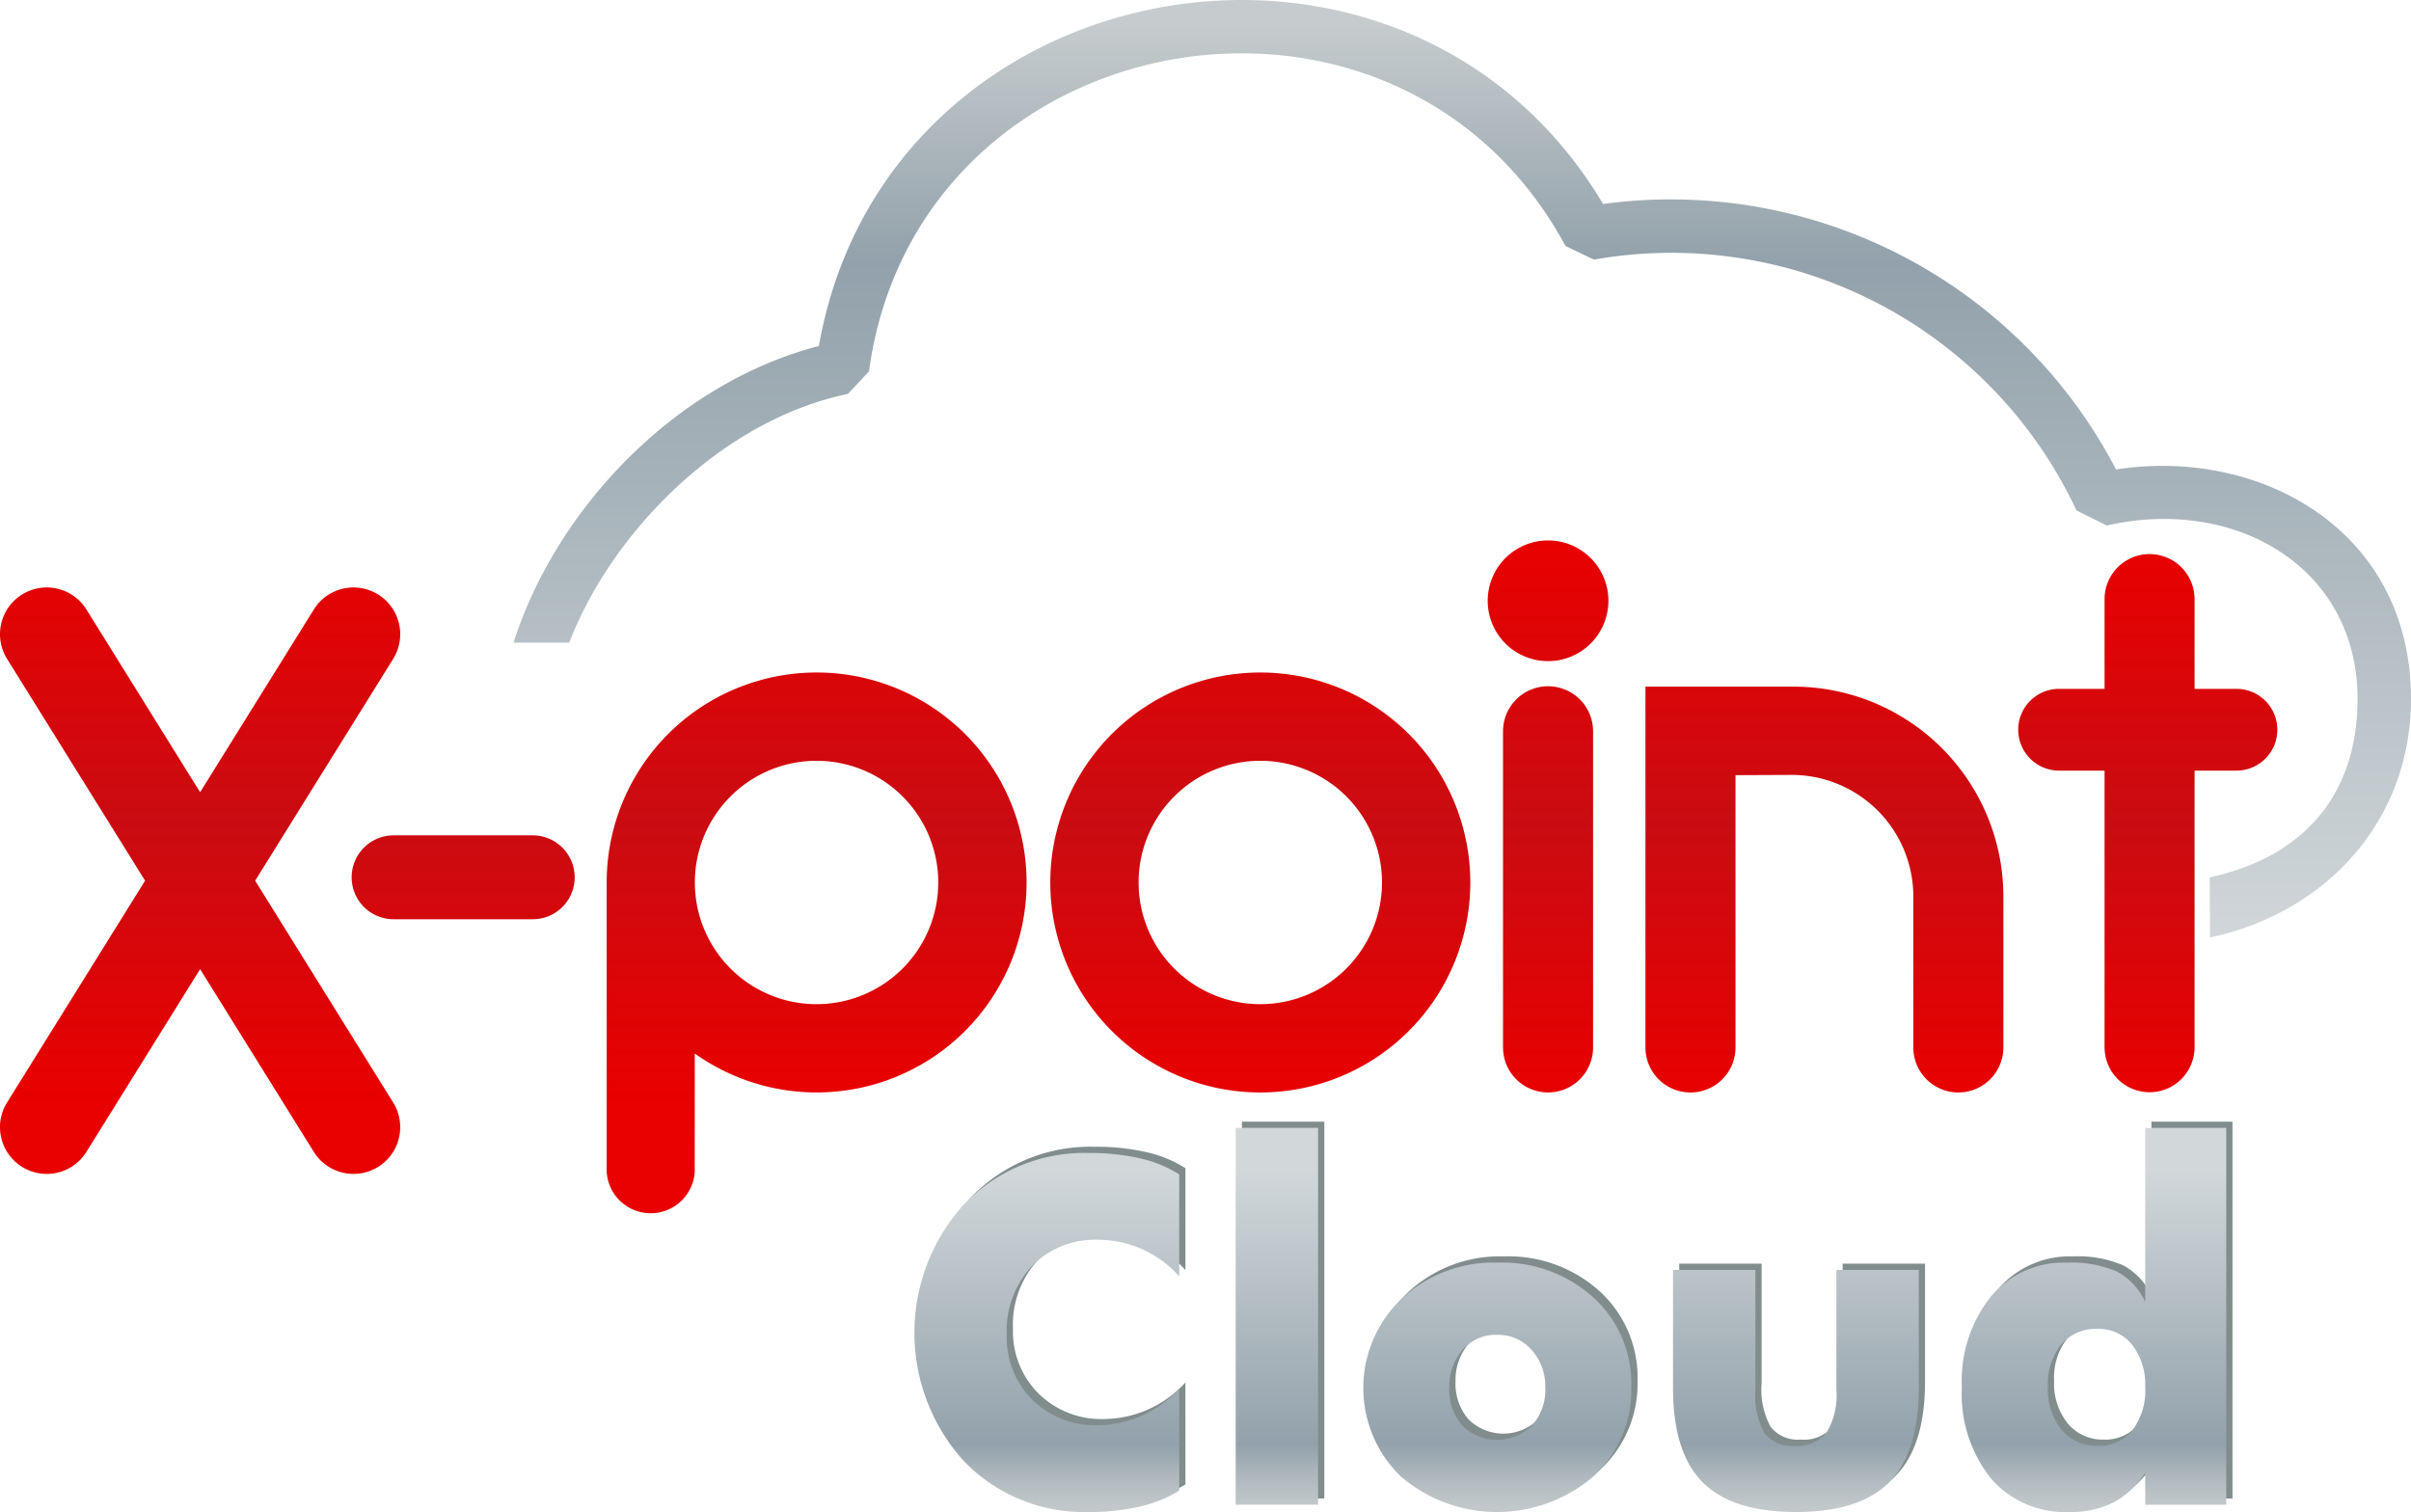 <svg id="レイヤー_1" data-name="レイヤー 1" xmlns="http://www.w3.org/2000/svg" xmlns:xlink="http://www.w3.org/1999/xlink" viewBox="0 0 162 101.608"><defs><style>.cls-1{mask:url(#mask);filter:url(#luminosity-noclip-9);}.cls-10,.cls-12,.cls-14,.cls-16,.cls-2,.cls-4,.cls-6,.cls-8{mix-blend-mode:multiply;}.cls-2{fill:url(#linear-gradient);}.cls-3{mask:url(#mask-2);filter:url(#luminosity-noclip-14);}.cls-4{fill:url(#linear-gradient-2);}.cls-5{mask:url(#mask-3);filter:url(#luminosity-noclip-15);}.cls-6{fill:url(#linear-gradient-3);}.cls-7{mask:url(#mask-4);filter:url(#luminosity-noclip-16);}.cls-8{fill:url(#linear-gradient-4);}.cls-9{mask:url(#mask-5);filter:url(#luminosity-noclip-10);}.cls-10{fill:url(#linear-gradient-5);}.cls-11{mask:url(#mask-6);filter:url(#luminosity-noclip-11);}.cls-12{fill:url(#linear-gradient-6);}.cls-13{mask:url(#mask-7);filter:url(#luminosity-noclip-12);}.cls-14{fill:url(#linear-gradient-7);}.cls-15{mask:url(#mask-8);filter:url(#luminosity-noclip-13);}.cls-16{fill:url(#linear-gradient-8);}.cls-17{fill:url(#linear-gradient-9);}.cls-18{fill:url(#linear-gradient-10);}.cls-19{fill:url(#linear-gradient-11);}.cls-20{fill:url(#linear-gradient-12);}.cls-21{fill:url(#linear-gradient-13);}.cls-22{fill:url(#linear-gradient-14);}.cls-23{fill:url(#linear-gradient-15);}.cls-24{fill:url(#linear-gradient-16);}.cls-25{mask:url(#mask-9);}.cls-26{fill:url(#linear-gradient-17);}.cls-27{mask:url(#mask-10);}.cls-28{fill:url(#linear-gradient-18);}.cls-29{mask:url(#mask-11);}.cls-30{fill:url(#linear-gradient-19);}.cls-31{mask:url(#mask-12);}.cls-32{fill:url(#linear-gradient-20);}.cls-33{mask:url(#mask-13);}.cls-34{fill:url(#linear-gradient-21);}.cls-35{mask:url(#mask-14);}.cls-36{fill:url(#linear-gradient-22);}.cls-37{mask:url(#mask-15);}.cls-38{fill:url(#linear-gradient-23);}.cls-39{mask:url(#mask-16);}.cls-40{fill:url(#linear-gradient-24);}.cls-41,.cls-42{fill:#818d8d;}.cls-41,.cls-43,.cls-45,.cls-46,.cls-47,.cls-48{fill-rule:evenodd;}.cls-43{fill:url(#linear-gradient-25);}.cls-44{fill:url(#linear-gradient-26);}.cls-45{fill:url(#linear-gradient-27);}.cls-46{fill:url(#linear-gradient-28);}.cls-47{fill:url(#linear-gradient-29);}.cls-48{fill:url(#linear-gradient-30);}.cls-49{filter:url(#luminosity-noclip-8);}.cls-50{filter:url(#luminosity-noclip-7);}.cls-51{filter:url(#luminosity-noclip-6);}.cls-52{filter:url(#luminosity-noclip-5);}.cls-53{filter:url(#luminosity-noclip-4);}.cls-54{filter:url(#luminosity-noclip-3);}.cls-55{filter:url(#luminosity-noclip-2);}.cls-56{filter:url(#luminosity-noclip);}</style><filter id="luminosity-noclip" x="23.628" y="-8240.804" width="14.987" height="32766" filterUnits="userSpaceOnUse" color-interpolation-filters="sRGB"><feFlood flood-color="#fff" result="bg"/><feBlend in="SourceGraphic" in2="bg"/></filter><mask id="mask" x="23.628" y="-8240.804" width="14.987" height="32766" maskUnits="userSpaceOnUse"><g class="cls-56"/></mask><linearGradient id="linear-gradient" x1="31.122" y1="35.149" x2="31.122" y2="63.947" gradientUnits="userSpaceOnUse"><stop offset="0" stop-color="#262626"/><stop offset="1" stop-color="#8c8c8c"/></linearGradient><filter id="luminosity-noclip-2" x="110.561" y="-8240.804" width="23.688" height="32766" filterUnits="userSpaceOnUse" color-interpolation-filters="sRGB"><feFlood flood-color="#fff" result="bg"/><feBlend in="SourceGraphic" in2="bg"/></filter><mask id="mask-2" x="110.561" y="-8240.804" width="23.688" height="32766" maskUnits="userSpaceOnUse"><g class="cls-55"/></mask><linearGradient id="linear-gradient-2" x1="122.405" y1="35.149" x2="122.405" y2="63.947" xlink:href="#linear-gradient"/><filter id="luminosity-noclip-3" x="135.606" y="-8240.804" width="17.415" height="32766" filterUnits="userSpaceOnUse" color-interpolation-filters="sRGB"><feFlood flood-color="#fff" result="bg"/><feBlend in="SourceGraphic" in2="bg"/></filter><mask id="mask-3" x="135.606" y="-8240.804" width="17.415" height="32766" maskUnits="userSpaceOnUse"><g class="cls-54"/></mask><linearGradient id="linear-gradient-3" x1="144.314" y1="35.149" x2="144.314" y2="63.947" xlink:href="#linear-gradient"/><filter id="luminosity-noclip-4" x="0" y="-8240.804" width="26.892" height="32766" filterUnits="userSpaceOnUse" color-interpolation-filters="sRGB"><feFlood flood-color="#fff" result="bg"/><feBlend in="SourceGraphic" in2="bg"/></filter><mask id="mask-4" x="0" y="-8240.804" width="26.892" height="32766" maskUnits="userSpaceOnUse"><g class="cls-53"/></mask><linearGradient id="linear-gradient-4" x1="13.446" y1="35.149" x2="13.446" y2="63.947" xlink:href="#linear-gradient"/><filter id="luminosity-noclip-5" x="99.962" y="-8240.804" width="8.11" height="32766" filterUnits="userSpaceOnUse" color-interpolation-filters="sRGB"><feFlood flood-color="#fff" result="bg"/><feBlend in="SourceGraphic" in2="bg"/></filter><mask id="mask-5" x="99.962" y="-8240.804" width="8.11" height="32766" maskUnits="userSpaceOnUse"><g class="cls-52"/></mask><linearGradient id="linear-gradient-5" x1="104.017" y1="35.149" x2="104.017" y2="63.947" xlink:href="#linear-gradient"/><filter id="luminosity-noclip-6" x="70.583" y="-8240.804" width="27.587" height="32766" filterUnits="userSpaceOnUse" color-interpolation-filters="sRGB"><feFlood flood-color="#fff" result="bg"/><feBlend in="SourceGraphic" in2="bg"/></filter><mask id="mask-6" x="70.583" y="-8240.804" width="27.587" height="32766" maskUnits="userSpaceOnUse"><g class="cls-51"/></mask><linearGradient id="linear-gradient-6" x1="84.377" y1="35.149" x2="84.377" y2="63.947" xlink:href="#linear-gradient"/><filter id="luminosity-noclip-7" x="40.764" y="-8240.804" width="28.208" height="32766" filterUnits="userSpaceOnUse" color-interpolation-filters="sRGB"><feFlood flood-color="#fff" result="bg"/><feBlend in="SourceGraphic" in2="bg"/></filter><mask id="mask-7" x="40.764" y="-8240.804" width="28.208" height="32766" maskUnits="userSpaceOnUse"><g class="cls-50"/></mask><linearGradient id="linear-gradient-7" x1="54.868" y1="35.149" x2="54.868" y2="63.947" xlink:href="#linear-gradient"/><filter id="luminosity-noclip-8" x="100.992" y="-8240.804" width="6.051" height="32766" filterUnits="userSpaceOnUse" color-interpolation-filters="sRGB"><feFlood flood-color="#fff" result="bg"/><feBlend in="SourceGraphic" in2="bg"/></filter><mask id="mask-8" x="100.992" y="-8240.804" width="6.051" height="32766" maskUnits="userSpaceOnUse"><g class="cls-49"/></mask><linearGradient id="linear-gradient-8" x1="104.017" y1="35.15" x2="104.017" y2="63.947" xlink:href="#linear-gradient"/><linearGradient id="linear-gradient-9" x1="104.017" y1="74.167" x2="104.017" y2="36.051" gradientUnits="userSpaceOnUse"><stop offset="0" stop-color="#e90000"/><stop offset="0.496" stop-color="#ca0c12"/><stop offset="1" stop-color="#e90000"/></linearGradient><linearGradient id="linear-gradient-10" x1="84.682" y1="74.167" x2="84.682" y2="36.051" xlink:href="#linear-gradient-9"/><linearGradient id="linear-gradient-11" x1="54.87" y1="74.167" x2="54.87" y2="36.051" xlink:href="#linear-gradient-9"/><linearGradient id="linear-gradient-12" x1="31.122" y1="74.167" x2="31.122" y2="36.052" xlink:href="#linear-gradient-9"/><linearGradient id="linear-gradient-13" x1="104.017" y1="74.167" x2="104.017" y2="36.051" xlink:href="#linear-gradient-9"/><linearGradient id="linear-gradient-14" x1="122.586" y1="74.167" x2="122.586" y2="36.052" xlink:href="#linear-gradient-9"/><linearGradient id="linear-gradient-15" x1="144.314" y1="74.167" x2="144.314" y2="36.052" xlink:href="#linear-gradient-9"/><linearGradient id="linear-gradient-16" x1="13.446" y1="74.167" x2="13.446" y2="36.052" xlink:href="#linear-gradient-9"/><filter id="luminosity-noclip-9" x="23.628" y="56.136" width="14.987" height="5.638" filterUnits="userSpaceOnUse" color-interpolation-filters="sRGB"><feFlood flood-color="#fff" result="bg"/><feBlend in="SourceGraphic" in2="bg"/></filter><mask id="mask-9" x="23.628" y="56.136" width="14.987" height="5.638" maskUnits="userSpaceOnUse"><g class="cls-1"><path class="cls-2" d="M35.797,56.136H26.447a2.819,2.819,0,0,0,0,5.638h9.349a2.819,2.819,0,0,0,0-5.638Z"/></g></mask><linearGradient id="linear-gradient-17" x1="31.122" y1="35.149" x2="31.122" y2="63.947" gradientUnits="userSpaceOnUse"><stop offset="0" stop-color="#fff" stop-opacity="0.2"/><stop offset="1" stop-color="#fff" stop-opacity="0.6"/></linearGradient><filter id="luminosity-noclip-10" x="99.962" y="36.318" width="8.11" height="8.111" filterUnits="userSpaceOnUse" color-interpolation-filters="sRGB"><feFlood flood-color="#fff" result="bg"/><feBlend in="SourceGraphic" in2="bg"/></filter><mask id="mask-10" x="99.962" y="36.318" width="8.11" height="8.111" maskUnits="userSpaceOnUse"><g class="cls-9"><path class="cls-10" d="M104.017,36.318a4.055,4.055,0,1,0,4.055,4.056A4.055,4.055,0,0,0,104.017,36.318Z"/></g></mask><linearGradient id="linear-gradient-18" x1="104.017" y1="35.149" x2="104.017" y2="63.947" xlink:href="#linear-gradient-17"/><filter id="luminosity-noclip-11" x="70.583" y="45.192" width="27.587" height="13.636" filterUnits="userSpaceOnUse" color-interpolation-filters="sRGB"><feFlood flood-color="#fff" result="bg"/><feBlend in="SourceGraphic" in2="bg"/></filter><mask id="mask-11" x="70.583" y="45.192" width="27.587" height="13.636" maskUnits="userSpaceOnUse"><g class="cls-11"><path class="cls-12" d="M84.682,45.192A14.108,14.108,0,0,0,70.583,58.828c2.004-.379,4.018-.755,6.078-1.115a8.177,8.177,0,0,1,15.317-2.1c1.976-.185,4.035-.342,6.192-.466A14.115,14.115,0,0,0,84.682,45.192Z"/></g></mask><linearGradient id="linear-gradient-19" x1="84.377" y1="35.149" x2="84.377" y2="63.947" xlink:href="#linear-gradient-17"/><filter id="luminosity-noclip-12" x="40.764" y="45.192" width="28.208" height="17.907" filterUnits="userSpaceOnUse" color-interpolation-filters="sRGB"><feFlood flood-color="#fff" result="bg"/><feBlend in="SourceGraphic" in2="bg"/></filter><mask id="mask-12" x="40.764" y="45.192" width="28.208" height="17.907" maskUnits="userSpaceOnUse"><g class="cls-13"><path class="cls-14" d="M54.866,45.192A14.103,14.103,0,0,0,40.764,59.303V63.099c2.304-.149,4.495-.336,6.595-.553A8.177,8.177,0,1,1,63.043,59.303a8.234,8.234,0,0,1-.057.952c2.017-.366,4.002-.744,5.987-1.121A14.109,14.109,0,0,0,54.866,45.192Z"/></g></mask><linearGradient id="linear-gradient-20" x1="54.868" y1="35.149" x2="54.868" y2="63.947" xlink:href="#linear-gradient-17"/><filter id="luminosity-noclip-13" x="100.992" y="46.117" width="6.051" height="8.889" filterUnits="userSpaceOnUse" color-interpolation-filters="sRGB"><feFlood flood-color="#fff" result="bg"/><feBlend in="SourceGraphic" in2="bg"/></filter><mask id="mask-13" x="100.992" y="46.117" width="6.051" height="8.889" maskUnits="userSpaceOnUse"><g class="cls-15"><path class="cls-16" d="M104.017,46.117a3.025,3.025,0,0,0-3.025,3.025l0.0.004V55.006q2.9-.122,6.05-.159V49.142A3.026,3.026,0,0,0,104.017,46.117Z"/></g></mask><linearGradient id="linear-gradient-21" x1="104.017" y1="35.15" x2="104.017" y2="63.947" xlink:href="#linear-gradient-17"/><filter id="luminosity-noclip-14" x="110.561" y="46.141" width="23.688" height="10.94" filterUnits="userSpaceOnUse" color-interpolation-filters="sRGB"><feFlood flood-color="#fff" result="bg"/><feBlend in="SourceGraphic" in2="bg"/></filter><mask id="mask-14" x="110.561" y="46.141" width="23.688" height="10.94" maskUnits="userSpaceOnUse"><g class="cls-3"><path class="cls-4" d="M120.499,46.141H110.561v8.696q3.118.025,6.051.183V52.091l3.771-.017A8.171,8.171,0,0,1,127.369,56c2.467.323,4.767.692,6.879,1.081A14.114,14.114,0,0,0,120.499,46.141Z"/></g></mask><linearGradient id="linear-gradient-22" x1="122.405" y1="35.149" x2="122.405" y2="63.947" xlink:href="#linear-gradient-17"/><filter id="luminosity-noclip-15" x="135.606" y="37.257" width="17.415" height="23.046" filterUnits="userSpaceOnUse" color-interpolation-filters="sRGB"><feFlood flood-color="#fff" result="bg"/><feBlend in="SourceGraphic" in2="bg"/></filter><mask id="mask-15" x="135.606" y="37.257" width="17.415" height="23.046" maskUnits="userSpaceOnUse"><g class="cls-5"><path class="cls-6" d="M150.272,51.786a2.747,2.747,0,1,0,0-5.495h-2.813V40.259h-.001a3.024,3.024,0,0,0-6.048,0H141.409V46.291h-3.054a2.747,2.747,0,1,0,0,5.495H141.409v6.83c2.605.642,4.65,1.243,6.051,1.686V51.786Z"/></g></mask><linearGradient id="linear-gradient-23" x1="144.314" y1="35.149" x2="144.314" y2="63.947" xlink:href="#linear-gradient-17"/><filter id="luminosity-noclip-16" x="0" y="39.478" width="26.892" height="23.605" filterUnits="userSpaceOnUse" color-interpolation-filters="sRGB"><feFlood flood-color="#fff" result="bg"/><feBlend in="SourceGraphic" in2="bg"/></filter><mask id="mask-16" x="0" y="39.478" width="26.892" height="23.605" maskUnits="userSpaceOnUse"><g class="cls-7"><path class="cls-8" d="M26.418,44.277a3.14,3.14,0,0,0-5.332-3.318L13.446,53.237,5.807,40.959a3.14,3.14,0,0,0-5.333,3.318L9.748,59.182,8.666,60.92a53.869,53.869,0,0,0,10.905,2.163l-2.427-3.901Z"/></g></mask><linearGradient id="linear-gradient-24" x1="13.446" y1="35.149" x2="13.446" y2="63.947" xlink:href="#linear-gradient-17"/><linearGradient id="linear-gradient-25" x1="70.337" y1="102.451" x2="70.337" y2="75.794" gradientUnits="userSpaceOnUse"><stop offset="0" stop-color="#c6cccd"/><stop offset="0.052" stop-color="#c0c7c9"/><stop offset="0.123" stop-color="#aeb8bd"/><stop offset="0.202" stop-color="#92a1ab"/><stop offset="0.899" stop-color="#d2d8da"/></linearGradient><linearGradient id="linear-gradient-26" x1="85.797" y1="102.451" x2="85.797" y2="75.794" xlink:href="#linear-gradient-25"/><linearGradient id="linear-gradient-27" x1="100.608" y1="102.451" x2="100.608" y2="75.794" xlink:href="#linear-gradient-25"/><linearGradient id="linear-gradient-28" x1="120.671" y1="102.451" x2="120.671" y2="75.794" xlink:href="#linear-gradient-25"/><linearGradient id="linear-gradient-29" x1="140.704" y1="102.451" x2="140.704" y2="75.794" xlink:href="#linear-gradient-25"/><linearGradient id="linear-gradient-30" x1="98.255" y1="-1.508" x2="98.255" y2="64.134" gradientUnits="userSpaceOnUse"><stop offset="0.045" stop-color="#c6cccd"/><stop offset="0.292" stop-color="#92a1ab"/><stop offset="1" stop-color="#d2d8da"/></linearGradient></defs><path class="cls-17" d="M108.072,40.374a4.055,4.055,0,1,1-4.055-4.056A4.054,4.054,0,0,1,108.072,40.374Z"/><path class="cls-18" d="M84.683,45.192A14.111,14.111,0,1,0,98.793,59.303,14.111,14.111,0,0,0,84.683,45.192Zm0,22.288a8.177,8.177,0,1,1,8.176-8.177A8.177,8.177,0,0,1,84.683,67.479Z"/><path class="cls-19" d="M54.866,45.192A14.103,14.103,0,0,0,40.764,59.303l0,19.437a2.963,2.963,0,0,0,5.916,0l.004-7.944a14.11,14.11,0,1,0,8.182-25.604Zm0,22.288a8.177,8.177,0,1,1,8.177-8.177A8.177,8.177,0,0,1,54.866,67.479Z"/><path class="cls-20" d="M38.616,58.955a2.818,2.818,0,0,1-2.819,2.819H26.447a2.818,2.818,0,0,1-2.819-2.819h0a2.819,2.819,0,0,1,2.819-2.819h9.349a2.819,2.819,0,0,1,2.819,2.819Z"/><path class="cls-21" d="M107.042,49.142a3.025,3.025,0,0,0-6.051,0l0.0.004V70.351h.002c0,.012-.002.024-.002.036a3.025,3.025,0,1,0,6.051,0c0-.012-.002-.024-.002-.036h.002V49.142Z"/><path class="cls-22" d="M134.611,70.383V60.253A14.111,14.111,0,0,0,120.499,46.141H110.561l0,24.178h.004c-.001.023-.004.046-.004.07a3.025,3.025,0,0,0,6.051,0c0-.024-.003-.046-.004-.07h.004V52.091l3.771-.017a8.176,8.176,0,0,1,8.177,8.178V70.39h0a3.025,3.025,0,0,0,6.05-.002Z"/><path class="cls-23" d="M150.272,46.291h-2.813V40.259h-.001a3.024,3.024,0,0,0-6.048,0H141.409V46.291h-3.054a2.747,2.747,0,1,0,0,5.495H141.409V70.453h.003a3.023,3.023,0,0,0,6.044,0h.003V51.786h2.813a2.747,2.747,0,1,0,0-5.495Z"/><path class="cls-24" d="M17.145,59.182l9.273-14.905a3.14,3.14,0,0,0-5.332-3.318L13.446,53.237,5.807,40.959a3.14,3.14,0,0,0-5.333,3.318L9.748,59.182.474,74.087a3.14,3.14,0,0,0,5.333,3.318l7.639-12.278,7.639,12.278a3.14,3.14,0,0,0,5.332-3.318Z"/><g class="cls-25"><path class="cls-26" d="M35.797,56.136H26.447a2.819,2.819,0,0,0,0,5.638h9.349a2.819,2.819,0,0,0,0-5.638Z"/></g><g class="cls-27"><path class="cls-28" d="M104.017,36.318a4.055,4.055,0,1,0,4.055,4.056A4.055,4.055,0,0,0,104.017,36.318Z"/></g><g class="cls-29"><path class="cls-30" d="M84.682,45.192A14.108,14.108,0,0,0,70.583,58.828c2.004-.379,4.018-.755,6.078-1.115a8.177,8.177,0,0,1,15.317-2.1c1.976-.185,4.035-.342,6.192-.466A14.115,14.115,0,0,0,84.682,45.192Z"/></g><g class="cls-31"><path class="cls-32" d="M54.866,45.192A14.103,14.103,0,0,0,40.764,59.303V63.099c2.304-.149,4.495-.336,6.595-.553A8.177,8.177,0,1,1,63.043,59.303a8.234,8.234,0,0,1-.057.952c2.017-.366,4.002-.744,5.987-1.121A14.109,14.109,0,0,0,54.866,45.192Z"/></g><g class="cls-33"><path class="cls-34" d="M104.017,46.117a3.025,3.025,0,0,0-3.025,3.025l0.0.004V55.006q2.9-.122,6.05-.159V49.142A3.026,3.026,0,0,0,104.017,46.117Z"/></g><g class="cls-35"><path class="cls-36" d="M120.499,46.141H110.561v8.696q3.118.025,6.051.183V52.091l3.771-.017A8.171,8.171,0,0,1,127.369,56c2.467.323,4.767.692,6.879,1.081A14.114,14.114,0,0,0,120.499,46.141Z"/></g><g class="cls-37"><path class="cls-38" d="M150.272,51.786a2.747,2.747,0,1,0,0-5.495h-2.813V40.259h-.001a3.024,3.024,0,0,0-6.048,0H141.409V46.291h-3.054a2.747,2.747,0,1,0,0,5.495H141.409v6.83c2.605.642,4.65,1.243,6.051,1.686V51.786Z"/></g><g class="cls-39"><path class="cls-40" d="M26.418,44.277a3.14,3.14,0,0,0-5.332-3.318L13.446,53.237,5.807,40.959a3.14,3.14,0,0,0-5.333,3.318L9.748,59.182,8.666,60.92a53.869,53.869,0,0,0,10.905,2.163l-2.427-3.901Z"/></g><path class="cls-41" d="M79.652,99.75a8.476,8.476,0,0,1-2.651,1.073,14.94,14.94,0,0,1-3.437.366,11.198,11.198,0,0,1-8.377-3.417,12.85,12.85,0,0,1,.007-17.263,11.163,11.163,0,0,1,8.37-3.447,15.07,15.07,0,0,1,3.459.361,8.174,8.174,0,0,1,2.629,1.078v6.85A7.263,7.263,0,0,0,77.182,83.539a7.172,7.172,0,0,0-2.975-.644,5.897,5.897,0,0,0-4.443,1.76,6.372,6.372,0,0,0-1.7,4.621,5.898,5.898,0,0,0,1.72,4.373,6.016,6.016,0,0,0,4.423,1.708,7.475,7.475,0,0,0,5.444-2.456Z"/><rect class="cls-42" x="83.447" y="75.375" width="5.537" height="25.323"/><path class="cls-41" d="M110.03,92.809a7.87,7.87,0,0,1-2.549,5.989,9.95,9.95,0,0,1-12.931.009,8.278,8.278,0,0,1,.058-11.963A9.041,9.041,0,0,1,101.027,84.429a9.149,9.149,0,0,1,6.461,2.346A7.843,7.843,0,0,1,110.03,92.809Zm-5.78.009a3.619,3.619,0,0,0-.921-2.52A2.974,2.974,0,0,0,101.027,89.28a2.944,2.944,0,0,0-2.34,1.018,3.706,3.706,0,0,0-.885,2.52A3.663,3.663,0,0,0,98.672,95.38a3.331,3.331,0,0,0,4.68,0A3.594,3.594,0,0,0,104.25,92.818Z"/><path class="cls-41" d="M129.347,92.845q0,4.329-1.982,6.336-1.982,2.008-6.261,2.008-4.29,0-6.281-1.999-1.99-2-1.991-6.345V84.92h5.535v8.045a5.192,5.192,0,0,0,.611,2.927,2.336,2.336,0,0,0,2.037.847,2.491,2.491,0,0,0,2.134-.883,4.904,4.904,0,0,0,.662-2.891V84.92h5.535Z"/><path class="cls-41" d="M150.005,100.698h-5.445V98.553a5.733,5.733,0,0,1-2.133,1.992,6.384,6.384,0,0,1-2.978.644,6.582,6.582,0,0,1-5.26-2.263,9.116,9.116,0,0,1-1.948-6.146,9.07,9.07,0,0,1,1.939-6.057A6.346,6.346,0,0,1,139.271,84.429a7.747,7.747,0,0,1,3.372.592,4.35,4.35,0,0,1,1.917,2.045V75.375h5.445Zm-5.445-7.918a4.332,4.332,0,0,0-.876-2.827,2.851,2.851,0,0,0-2.319-1.072,3.06,3.06,0,0,0-2.444,1.042A4.23,4.23,0,0,0,138.022,92.78a4.273,4.273,0,0,0,.921,2.886,3.039,3.039,0,0,0,2.422,1.073,2.867,2.867,0,0,0,2.333-1.042A4.45,4.45,0,0,0,144.56,92.78Z"/><path class="cls-43" d="M79.233,100.168a8.475,8.475,0,0,1-2.651,1.073,14.94,14.94,0,0,1-3.437.366,11.198,11.198,0,0,1-8.377-3.417,12.85,12.85,0,0,1,.007-17.263A11.163,11.163,0,0,1,73.145,77.481a15.07,15.07,0,0,1,3.459.361,8.173,8.173,0,0,1,2.629,1.078v6.85a7.264,7.264,0,0,0-2.47-1.813,7.172,7.172,0,0,0-2.975-.644,5.897,5.897,0,0,0-4.443,1.76,6.372,6.372,0,0,0-1.7,4.621,5.898,5.898,0,0,0,1.72,4.373,6.016,6.016,0,0,0,4.423,1.708,7.475,7.475,0,0,0,5.444-2.456Z"/><rect class="cls-44" x="83.028" y="75.794" width="5.537" height="25.323"/><path class="cls-45" d="M109.611,93.228a7.87,7.87,0,0,1-2.549,5.989,9.95,9.95,0,0,1-12.931.009,8.278,8.278,0,0,1,.058-11.963,9.041,9.041,0,0,1,6.419-2.415,9.149,9.149,0,0,1,6.461,2.346A7.843,7.843,0,0,1,109.611,93.228Zm-5.78.009a3.619,3.619,0,0,0-.921-2.52,2.974,2.974,0,0,0-2.302-1.018,2.944,2.944,0,0,0-2.34,1.018,3.706,3.706,0,0,0-.885,2.52,3.663,3.663,0,0,0,.869,2.562,3.331,3.331,0,0,0,4.68,0A3.594,3.594,0,0,0,103.831,93.237Z"/><path class="cls-46" d="M128.928,93.264q0,4.329-1.982,6.336-1.982,2.008-6.261,2.008-4.29,0-6.281-1.999Q112.414,97.609,112.413,93.264V85.339h5.535V93.384a5.192,5.192,0,0,0,.611,2.927,2.336,2.336,0,0,0,2.037.847,2.491,2.491,0,0,0,2.134-.883,4.904,4.904,0,0,0,.662-2.891V85.339h5.535Z"/><path class="cls-47" d="M149.586,101.117h-5.445V98.972a5.733,5.733,0,0,1-2.133,1.992,6.384,6.384,0,0,1-2.978.644,6.582,6.582,0,0,1-5.26-2.263,9.116,9.116,0,0,1-1.948-6.146,9.07,9.07,0,0,1,1.939-6.057,6.346,6.346,0,0,1,5.09-2.293,7.747,7.747,0,0,1,3.372.592,4.35,4.35,0,0,1,1.917,2.045V75.794h5.445Zm-5.445-7.918a4.331,4.331,0,0,0-.876-2.827,2.851,2.851,0,0,0-2.319-1.072,3.06,3.06,0,0,0-2.444,1.042,4.23,4.23,0,0,0-.899,2.856,4.273,4.273,0,0,0,.921,2.886,3.039,3.039,0,0,0,2.422,1.073,2.867,2.867,0,0,0,2.333-1.042A4.45,4.45,0,0,0,144.141,93.199Z"/><path class="cls-48" d="M148.501,62.998C156.317,61.336,162,55.131,162,46.965c0-11.298-10.088-16.923-19.819-15.418a33.725,33.725,0,0,0-34.468-17.838C94.431-8.613,59.553-2.432,55.023,23.25c-9.926,2.591-17.76,11.237-20.514,19.932H38.249c2.901-7.524,10.347-14.989,18.723-16.709L58.39,24.957c3.206-23.661,35.468-29.412,46.8-8.425l1.912.912A30.057,30.057,0,0,1,139.525,34.304l2.035,1.01C150.21,33.342,158.409,38.131,158.409,46.965c0,5.647-2.829,10.432-9.931,11.993C148.475,58.958,148.49,63.001,148.501,62.998Z"/></svg>